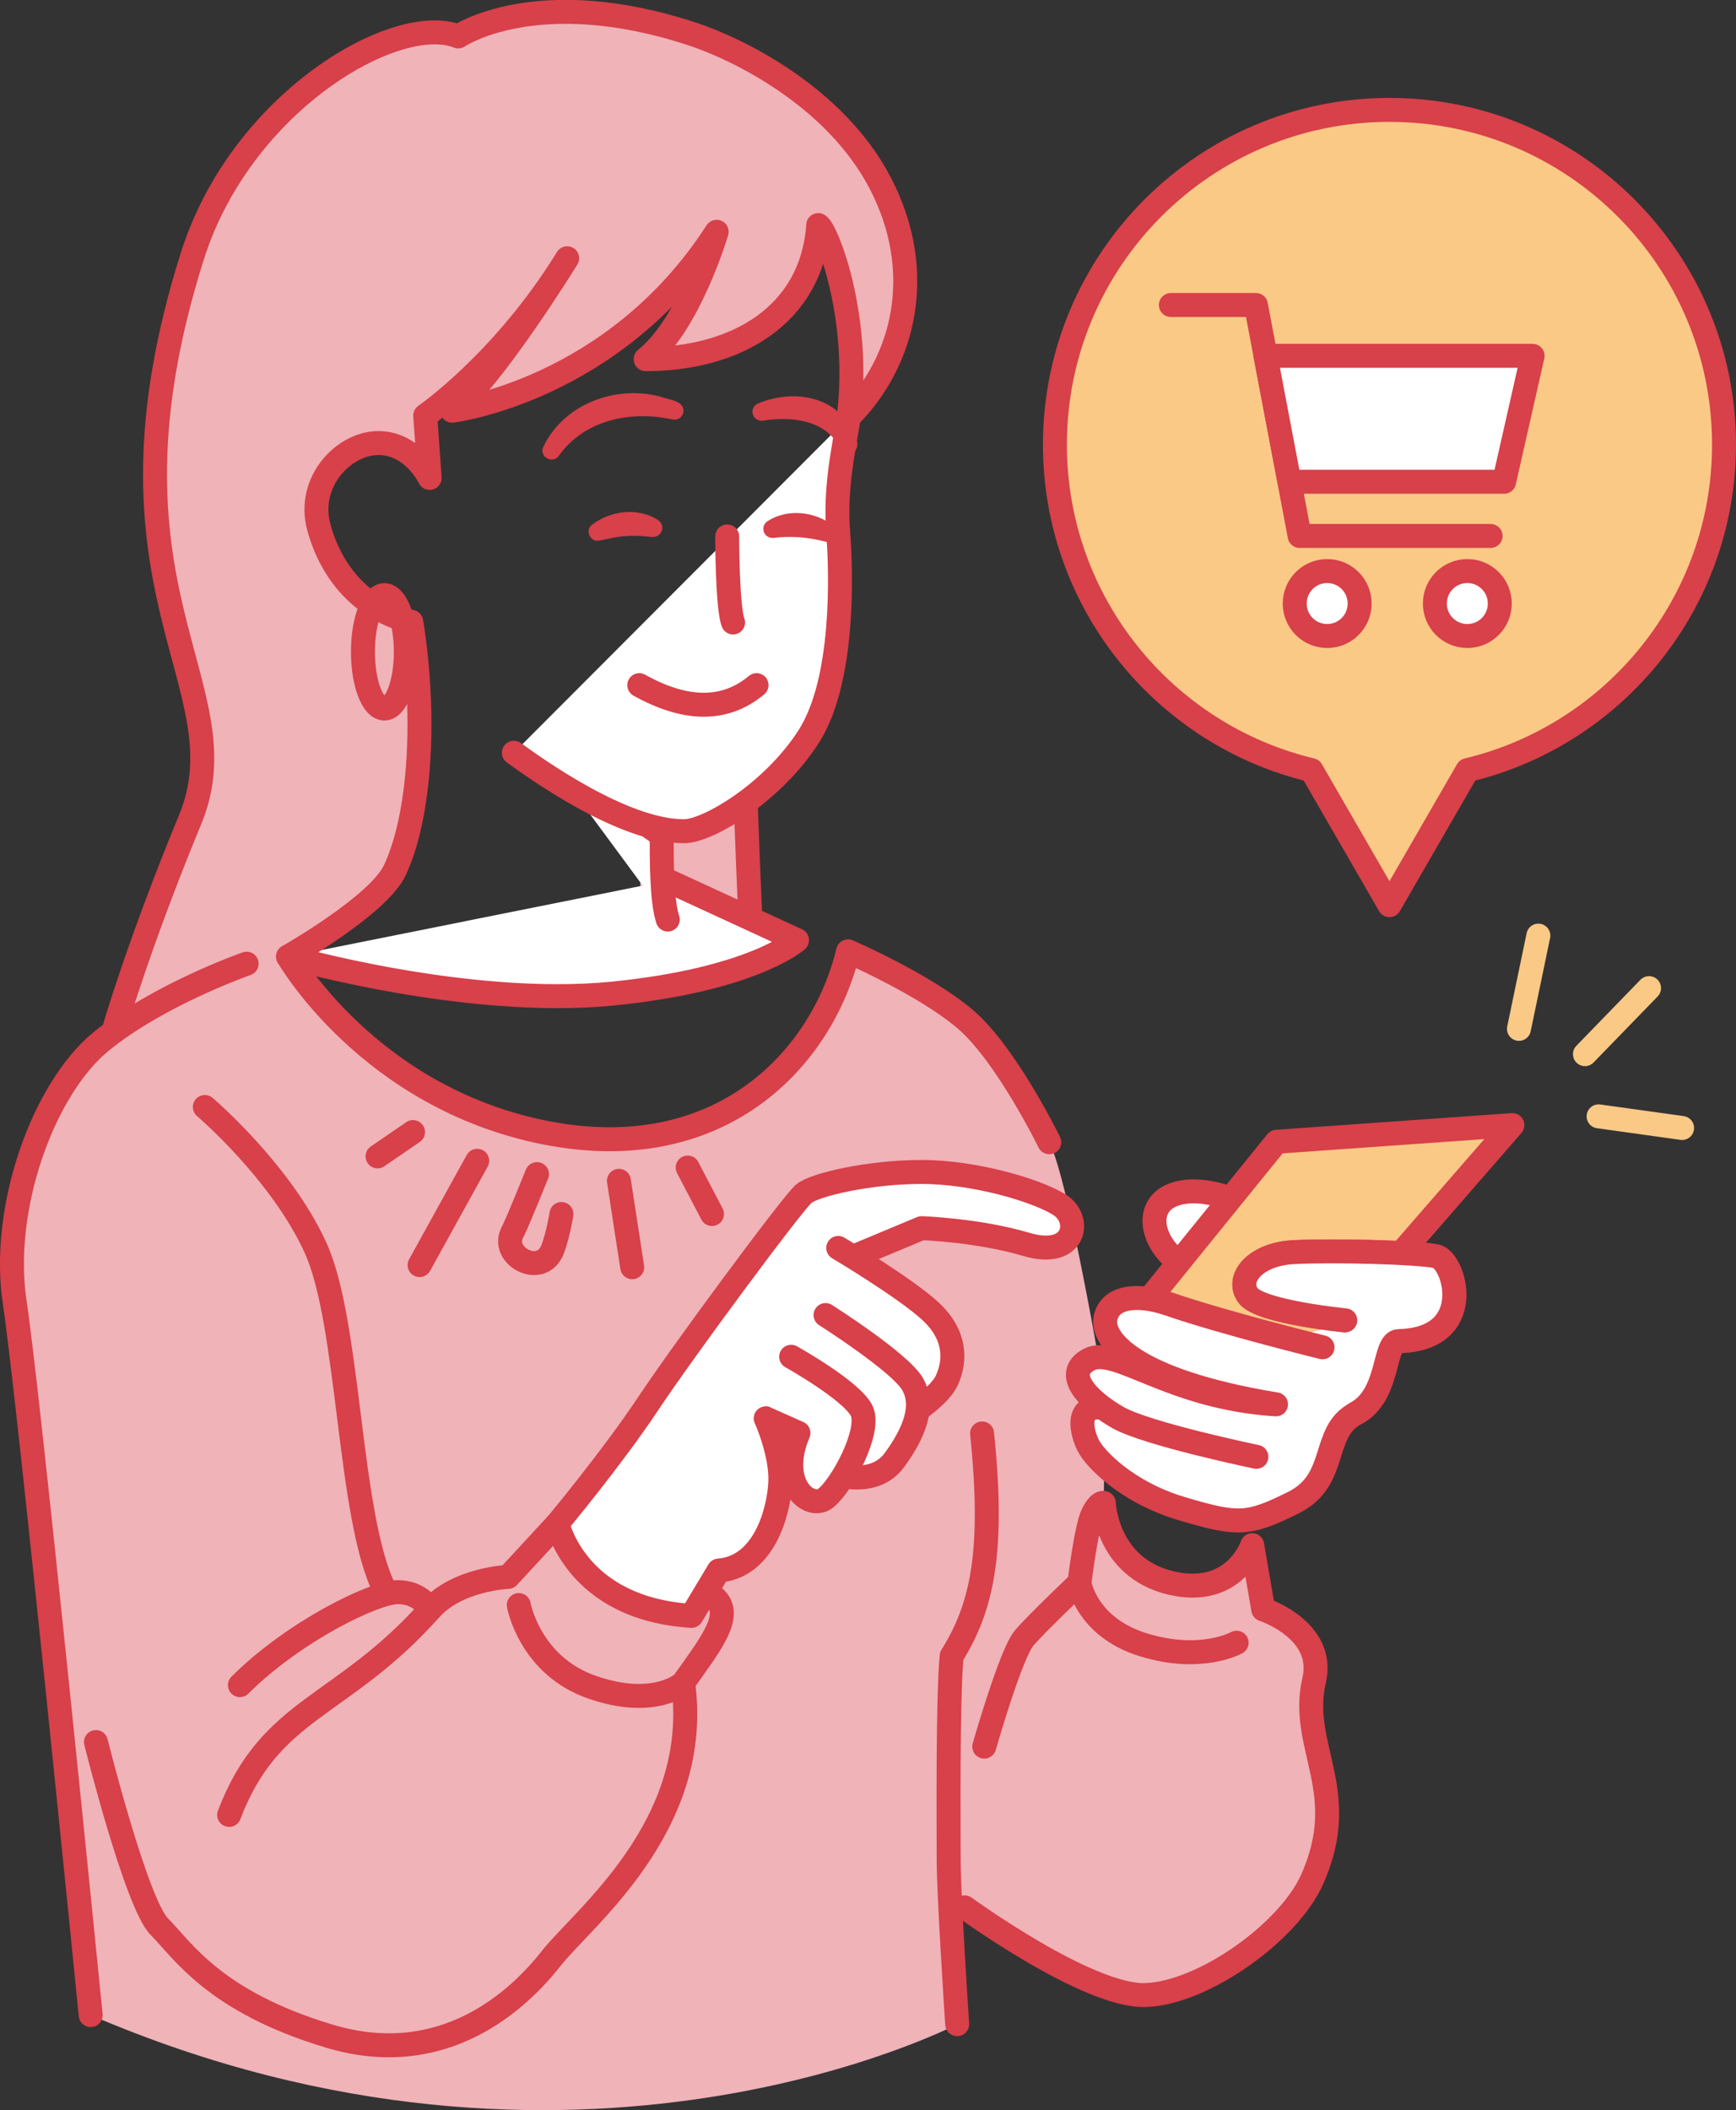 <?xml version="1.0" encoding="UTF-8"?>
<svg xmlns="http://www.w3.org/2000/svg" id="_レイヤー_2" data-name="レイヤー 2" viewBox="0 0 144.93 176.07">
  <rect x="0" y="0" width="144.93" height="176.07" fill="#333333" stroke="none"/>
  <defs>
    <style>
      .cls-1, .cls-2 {
        fill: #fac986;
      }

      .cls-3, .cls-4, .cls-5, .cls-2 {
        stroke: #d8404a;
      }

      .cls-3, .cls-4, .cls-5, .cls-2, .cls-6 {
        stroke-linecap: round;
        stroke-linejoin: round;
        stroke-width: 2px;
      }

      .cls-3, .cls-6 {
        fill: none;
      }

      .cls-4 {
        fill: #fff;
      }

      .cls-5, .cls-7 {
        fill: #efb3b8;
      }

      .cls-6 {
        stroke: #fac986;
      }

      .cls-8 {
        fill: #d8404a;
      }
    </style>
  </defs>
  <g id="_レイヤー_6" data-name="レイヤー 6">
    <g>
      <path class="cls-5" d="M53.62,79.35l8.99-3.45c-.18-4.05-.35-8.81-.35-8.81l-9.06-1.91"></path>
      <path class="cls-4" d="M55.75,73.48l10.79,4.97s-3.64,3.29-15.42,4.46c-12.17,1.2-27.07-3.08-27.07-3.08"></path>
      <path class="cls-4" d="M55.75,76.73c-.51-1.54-.51-4.8-.51-7.03l-9.77-6.89"></path>
      <path class="cls-4" d="M70.86,34.81c-.44,2.79-1.17,5.86-.88,9.68.25,3.27.53,12.23-2.43,16.91s-8.42,7.96-10.45,7.96c-5.15,0-12.48-5.31-14.2-6.55"></path>
      <path class="cls-7" d="M24.05,79.82s6.7,11.74,21.42,14.68c14.72,2.94,23.2-6.23,25.33-15.12,0,0,6.34,2.74,9.77,5.65s7.03,10.28,7.03,10.28c1.64,3.14,4.64,21.1,4.64,21.1l-.09,9s.18,5.36,5.55,6.66,6.84-3.14,6.84-3.14l.92,5.36s5.24,1.7,4.25,5.92c-1.29,5.55,3.14,9.25-.18,16.64-1.97,4.38-9.06,9.43-13.87,9.62-4.81.18-15.13-7.32-15.13-7.32l-1.22-.23c.2,4.24.59,9.99.59,9.99,0,0-31.85,16.62-72.33-.77,0,0-5.14-51.58-6.34-59.46-1.2-7.88,2.4-17.82,7.2-21.76s12.17-6.51,12.17-6.51"></path>
      <path class="cls-5" d="M24.05,79.82s7.54-4.28,8.91-7.2c1.37-2.91,2.06-7.37,2.06-12.17s-.69-8.57-.69-8.57c-4.11-1.03-6.68-4.11-7.71-7.88s2.06-7.03,4.97-7.03,4.28,2.91,4.28,2.91l-.37-5.2s6.54-4.5,11.85-13.13c0,0-6.23,10.09-9.6,12.72,0,0,13.5-1.64,22.08-14.93,0,0-2.26,7.7-5.93,10.63,7.57,0,13.9-3.68,14.41-11.19.67.33,3.58,7.52,2.55,16.02,4.69-4.69,6.45-12.17,2.64-19.5-3.81-7.33-12.04-11.26-15.69-12.46-13.02-4.28-19.55.2-19.55.2-5.14-2.06-18.11,5.42-22.19,18.29-8.87,27.95,4.43,35.86-.19,47.04-4.32,10.44-6.36,17.54-6.36,17.54"></path>
      <ellipse class="cls-3" cx="32.09" cy="54.39" rx="1.79" ry="4.73"></ellipse>
      <path class="cls-3" d="M20.59,80.41s-7.37,2.57-12.17,6.51S.03,100.8,1.23,108.68c1.2,7.88,6.34,59.46,6.34,59.46"></path>
      <path class="cls-3" d="M17.1,92.37s6.36,5.4,9.25,11.76,2.71,22.4,5.77,28.53"></path>
      <path class="cls-3" d="M35.92,134.29s-.78-1.44-2.71-1.44-8.66,3.25-13.18,7.76"></path>
      <path class="cls-3" d="M46.54,127.12l-4.12,4.46s-4.21.15-6.5,2.71c-7.4,8.3-13.36,8.12-16.79,17.15"></path>
      <path class="cls-4" d="M63.93,118.35s1.36,3.02,1.21,5.44-1.36,6.96-5.14,7.26l-2.27,3.78c-9.68-.6-11.19-7.71-11.19-7.71,0,0,4.54-5.44,7.56-9.98s12.1-16.79,13.01-17.54,5.44-1.81,9.83-1.81,9.53,1.51,11.49,2.72,1.36,4.54-2.72,3.33-8.77-1.36-8.77-1.36l-5.44,2.27,3.93,7.56-1.21,5.29"></path>
      <path class="cls-4" d="M69.98,104.13s5.6,3.33,7.71,5.29,2.12,4.08,1.36,5.75-4.23,3.63-4.23,3.63"></path>
      <path class="cls-4" d="M68.92,109.73s6.2,3.93,7.26,5.75.15,4.08-1.51,6.35-4.84,1.21-4.84,1.21"></path>
      <path class="cls-4" d="M66.05,113.21s5.14,2.87,5.9,4.54-1.66,6.2-3.02,7.26-4.08-1.21-2.27-5.44l-2.72-1.21"></path>
      <path class="cls-3" d="M8.01,145.36s3.37,13.48,5.29,15.4,4.57,6.26,14.2,9.14c9.63,2.89,15.88-3.13,18.53-6.5,2.65-3.37,12.63-11.07,11-22.98,2.41-3.37,4.15-5.6,2.71-7.04"></path>
      <path class="cls-3" d="M57.03,140.43s-2.35,2.17-7.58.36c-5.23-1.8-6.14-6.86-6.14-6.86"></path>
      <path class="cls-3" d="M24.05,79.82s6.7,11.74,21.42,14.68c14.72,2.94,23.2-6.23,25.33-15.12,0,0,6.34,2.74,9.77,5.65s7.03,10.28,7.03,10.28"></path>
      <line class="cls-3" x1="39.84" y1="96.86" x2="35.03" y2="105.56"></line>
      <path class="cls-3" d="M44.83,97.97s-1.64,4.08-2.03,4.81c-1.11,2.03,2.4,3.88,3.33,1.48.48-1.26.74-2.96.74-2.96"></path>
      <line class="cls-3" x1="51.67" y1="98.53" x2="52.78" y2="105.74"></line>
      <line class="cls-3" x1="57.41" y1="97.42" x2="59.44" y2="101.3"></line>
      <line class="cls-3" x1="31.52" y1="96.49" x2="34.48" y2="94.46"></line>
      <path class="cls-4" d="M104.33,100.68s-3.72-1.99-6.37-.99-1.74,4.47,1.08,6.04"></path>
      <polyline class="cls-2" points="95.57 108.85 106.58 95.27 126.26 93.88 109.79 112.81"></polyline>
      <path class="cls-4" d="M112.31,110.18s-7.07-.69-8.11-2.07.52-3.45,3.8-3.62c3.28-.17,10.35,0,11.91.35s3.45,6.9-3.11,7.07c-1.38,0-.69,4.49-3.62,6.04-2.93,1.55-1.38,5.52-5.18,7.42-3.8,1.9-4.66,1.9-9.32.52s-7.3-4.23-7.82-5.26-1.15-3.36,1.09-3.19"></path>
      <path class="cls-4" d="M113.18,117.94c2.93-1.55,2.24-6.04,3.62-6.04,6.56-.17,4.66-6.73,3.11-7.07s-8.63-.52-11.91-.35c-3.28.17-4.83,2.24-3.8,3.62s8.11,2.07,8.11,2.07"></path>
      <path class="cls-4" d="M110.41,112.42s-8.21-2.02-12.79-3.6c-2.85-.98-4.99-.55-5.33,1.18s2.26,5.21,14.24,7.18c-8.91-.55-13.38-4.93-15.62-3.73s0,3.45,2.42,4.83,11.56,3.28,11.56,3.28"></path>
      <path class="cls-3" d="M80.53,159.15s10.32,7.51,15.13,7.32c4.81-.18,11.9-5.23,13.87-9.62,3.33-7.4-1.11-11.1.18-16.64.98-4.22-4.25-5.92-4.25-5.92l-.92-5.36s-1.48,4.44-6.84,3.14-5.55-6.66-5.55-6.66c0,0-.37-.18-.92.92s-1.11,5.73-1.11,5.73c0,0-3.51,3.33-4.62,4.62s-3.33,9.06-3.33,9.06"></path>
      <path class="cls-3" d="M90.11,132.07s.55,3.7,5.36,5.18c4.81,1.48,7.77-.18,7.77-.18"></path>
      <path class="cls-3" d="M81.99,119.61c1.02,9.92,0,14.5-2.54,18.57-.34,3.61-.25,14.08-.25,17.04s.71,13.68.71,13.68"></path>
      <path class="cls-8" d="M49.42,43.79c1.56-1.2,3.87-1.48,5.54-.38.35.24.44.71.2,1.06-.18.27-.49.37-.78.33-.72-.07-1.38-.13-2.1-.07-.74.03-1.54.25-2.26.38-.75.16-1.21-.88-.6-1.32h0Z"></path>
      <path class="cls-8" d="M45.36,37.28c1.71-3.57,6.01-5.16,9.72-4.2.72.29,2.24.34,1.94,1.44-.13.37-.51.56-.88.48-3.45-.76-7.31.02-9.45,2.98-.49.81-1.73.15-1.33-.7h0Z"></path>
      <path class="cls-8" d="M68.85,45.18c-1.41-.36-2.87-.48-4.32-.29-.42.02-.78-.3-.8-.72-.02-.28.12-.53.33-.67,1.68-1.1,3.98-.83,5.54.38.67.54.04,1.58-.75,1.3h0Z"></path>
      <path class="cls-8" d="M70.12,37.36c-1.21-2.35-4.06-2.63-6.43-2.26-.44.06-.85-.26-.87-.71-.01-.33.19-.62.48-.73,2.27-.95,5.2-.86,7,1.02.58.61,2.09,2.67.71,3.16-.39.1-.73-.13-.89-.47h0Z"></path>
      <path class="cls-3" d="M60.71,44.76s0,5.88.49,7.18"></path>
      <path class="cls-3" d="M63.16,57.17c-2.61,2.18-5.88,2.18-9.79,0"></path>
      <g>
        <path class="cls-1" d="M143.93,37.1c0-15.43-12.51-27.93-27.93-27.93s-27.93,12.51-27.93,27.93c0,13.18,9.14,24.23,21.42,27.16l6.51,11.27,6.51-11.27c12.29-2.93,21.42-13.98,21.42-27.16Z"></path>
        <path class="cls-3" d="M143.93,37.1c0-15.43-12.51-27.93-27.93-27.93s-27.93,12.51-27.93,27.93c0,13.18,9.14,24.23,21.42,27.16l6.51,11.27,6.51-11.27c12.29-2.93,21.42-13.98,21.42-27.16Z"></path>
      </g>
      <polyline class="cls-3" points="124.44 44.72 108.5 44.72 104.85 25.45 97.75 25.45"></polyline>
      <polygon class="cls-4" points="105.65 29.69 107.65 40.2 125.57 40.2 127.95 29.69 105.65 29.69"></polygon>
      <circle class="cls-4" cx="110.8" cy="50.36" r="2.71"></circle>
      <circle class="cls-4" cx="122.5" cy="50.36" r="2.71"></circle>
      <line class="cls-6" x1="132.32" y1="87.96" x2="137.67" y2="82.45"></line>
      <line class="cls-6" x1="126.81" y1="85.85" x2="128.43" y2="78.07"></line>
      <line class="cls-6" x1="133.46" y1="93.15" x2="140.43" y2="94.12"></line>
    </g>
  </g>
</svg>
